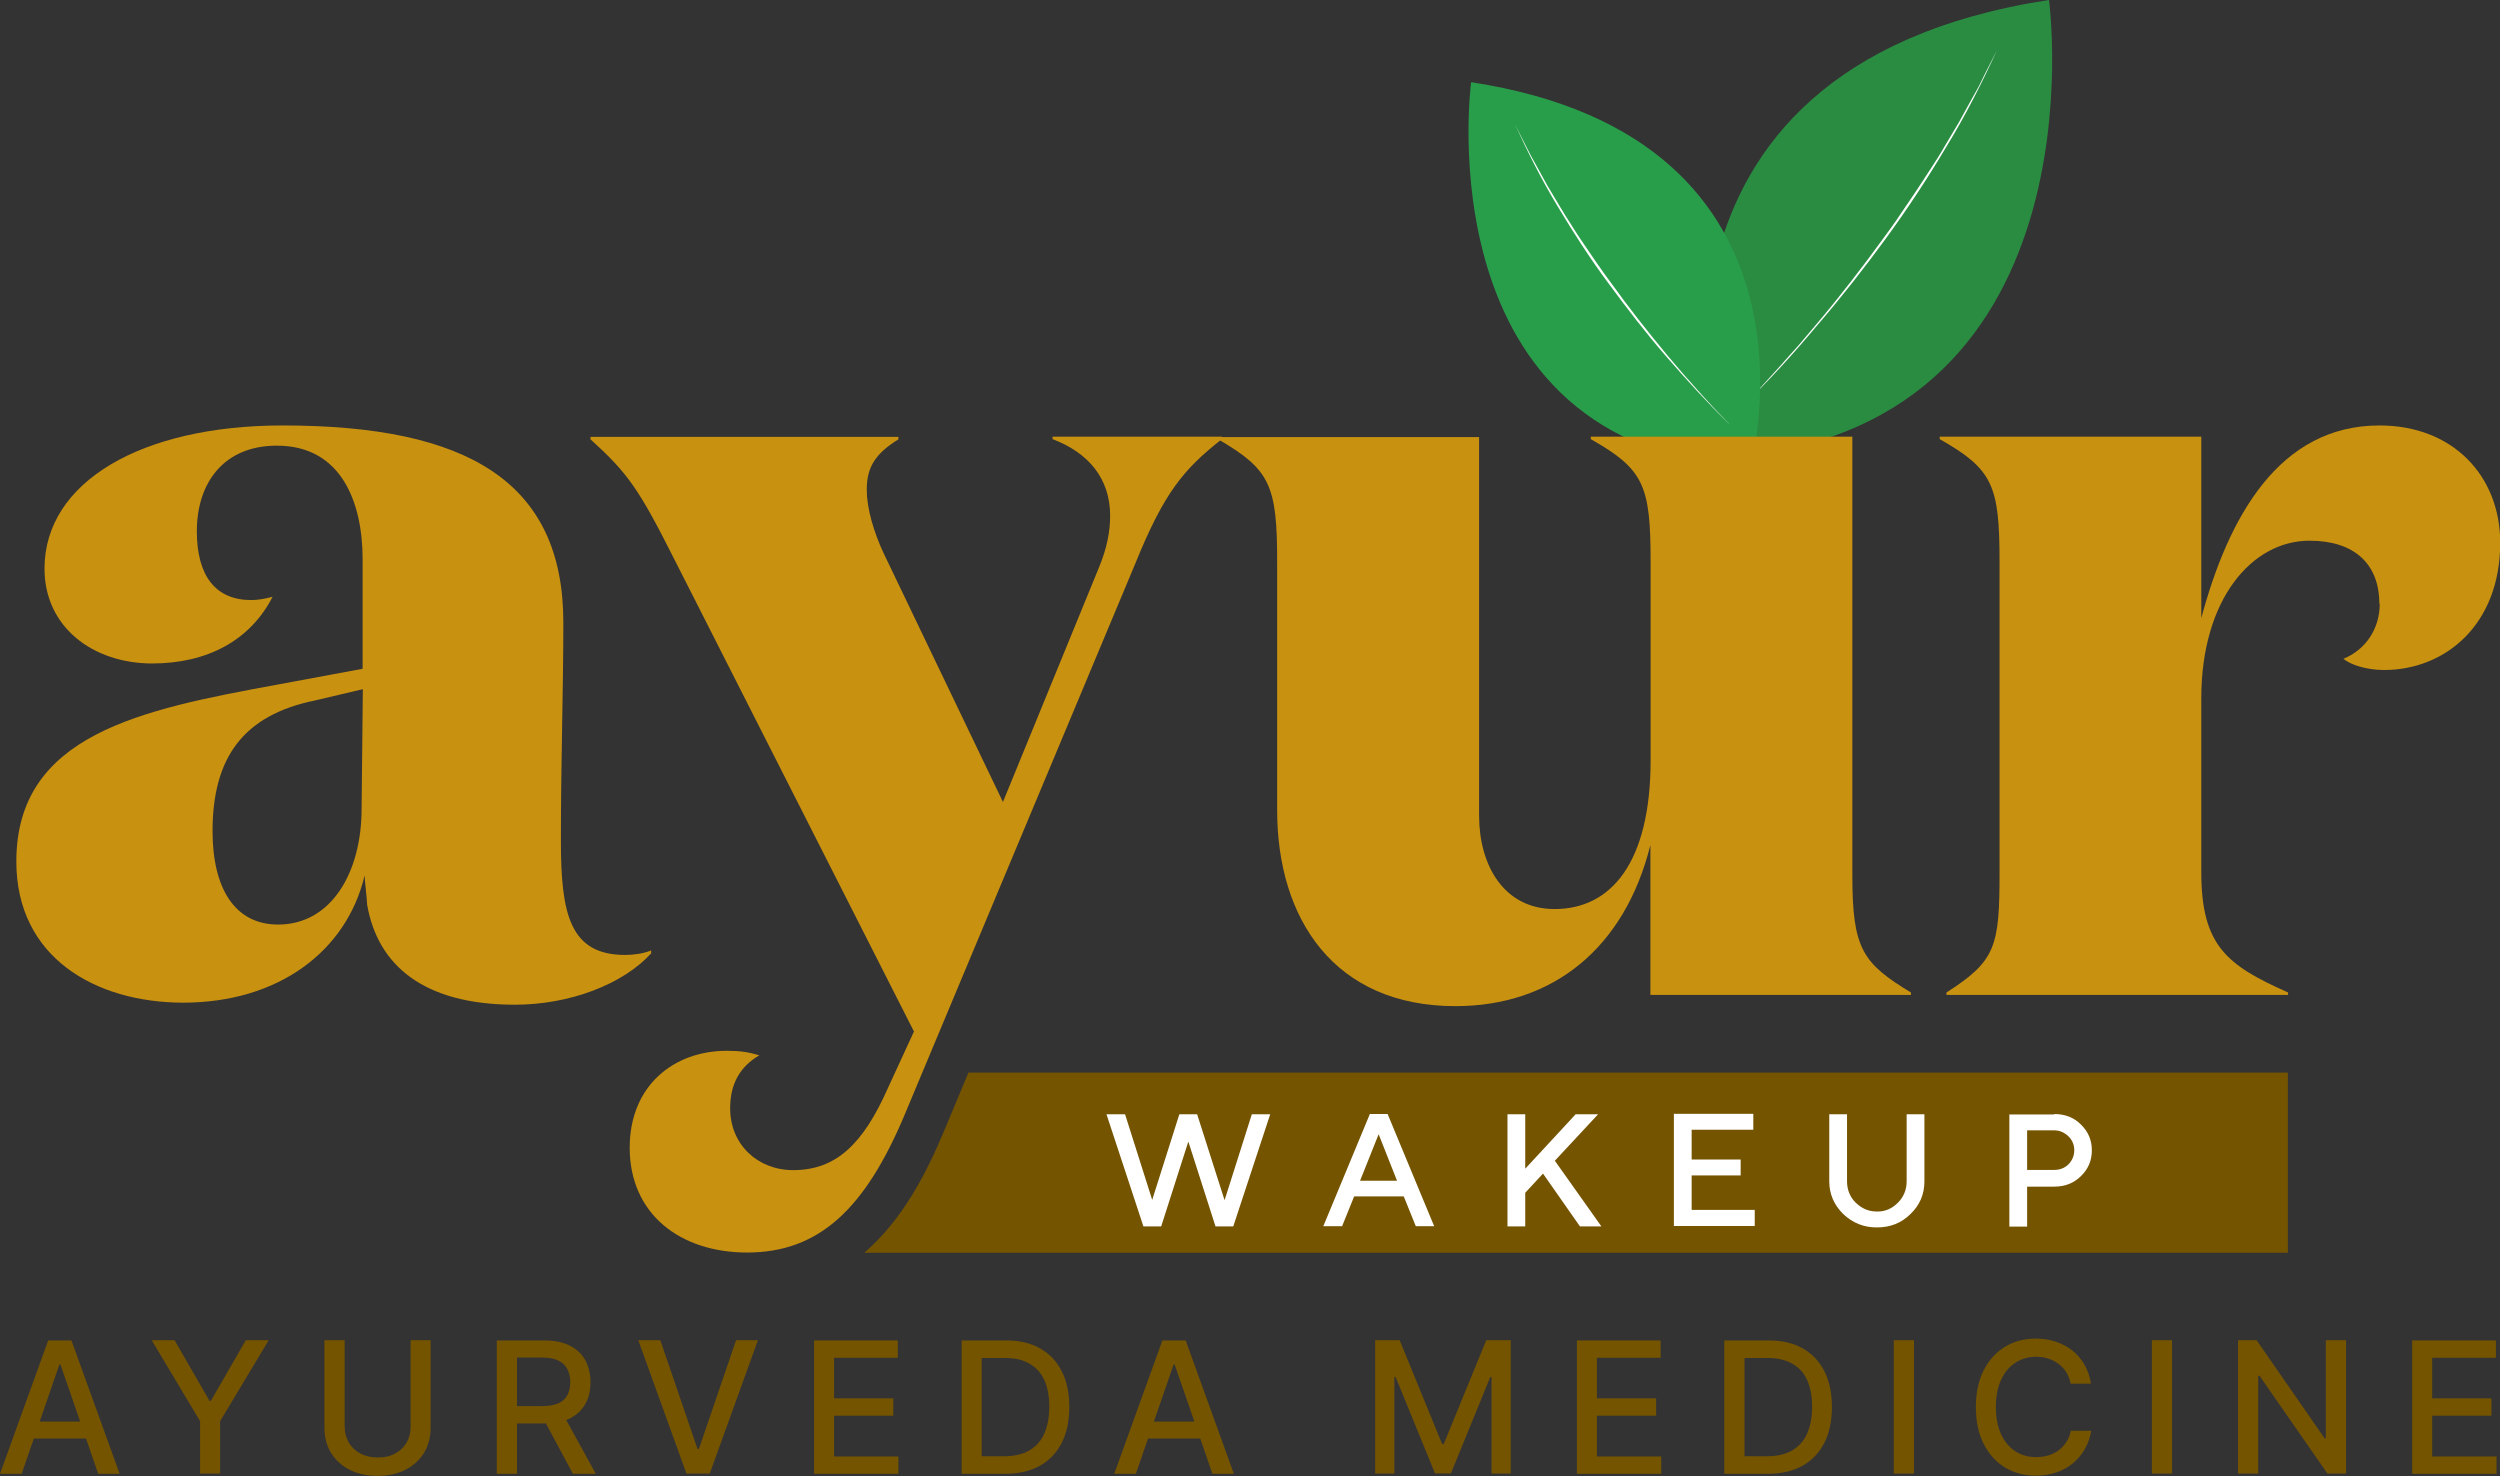 <svg width="376" height="222" viewBox="0 0 376 222" fill="none" xmlns="http://www.w3.org/2000/svg">
<rect x="0" y="0" width="376" height="222" fill="#333333" stroke="none"/>
<g clip-path="url(#clip0_900_2)">
<path d="M258.14 68.898C258.14 68.898 242.017 10.092 308.165 0C308.195 0 316.978 65.769 258.17 68.898H258.14Z" fill="#298C41"/>
<path d="M262.07 61.106C264.036 59.143 265.878 57.118 267.69 55.094C268.611 54.081 269.502 53.008 270.454 51.995L273.126 48.836C276.688 44.633 280.035 40.277 283.29 35.799C284.089 34.694 284.918 33.59 285.685 32.424L287.989 29.019C288.787 27.854 289.493 26.719 290.261 25.553C291.029 24.387 291.766 23.252 292.441 22.056L294.56 18.497C295.236 17.301 295.881 16.105 296.556 14.878L297.57 13.068L298.491 11.197L300.364 7.516C298.061 12.516 295.574 17.454 292.687 22.148C289.862 26.903 286.822 31.504 283.597 35.921C280.373 40.339 276.933 44.725 273.341 48.897C269.748 53.192 266.032 57.272 262.07 61.075V61.106Z" fill="white"/>
<path d="M263.268 70.278C263.268 70.278 276.842 20.86 221.258 12.362C221.258 12.362 213.858 67.64 263.268 70.278Z" fill="#299E4A"/>
<path d="M260.014 63.713C256.697 60.492 253.595 57.056 250.555 53.559C247.515 50.062 244.69 46.381 241.957 42.67C239.193 38.958 236.675 35.062 234.28 31.044C231.884 27.086 229.796 22.945 227.861 18.712L229.427 21.81L230.226 23.375L231.055 24.878L232.744 27.945L234.525 30.921C235.109 31.933 235.723 32.884 236.337 33.835C236.951 34.817 237.565 35.798 238.241 36.749L240.206 39.633C240.882 40.614 241.527 41.504 242.233 42.455C244.935 46.228 247.791 49.848 250.739 53.406L253.012 56.075C253.78 56.965 254.517 57.793 255.315 58.682C256.82 60.37 258.386 62.057 260.014 63.682V63.713Z" fill="white"/>
<path d="M145.652 161.323L142.028 170.004C139.326 176.477 135.733 183.471 129.99 188.41H344.093V161.323H145.652Z" fill="#755400"/>
<path d="M97.993 143.317C93.724 148.071 85.617 151.108 77.448 151.108C63.691 151.108 56.781 145.157 55.215 136.046C55.215 135.372 54.846 132.488 54.846 131.66C52.144 143.01 41.949 150.801 27.515 150.801C14.341 150.771 2.457 143.991 2.457 129.574C2.457 110.432 21.282 106.72 41.642 102.978L54.539 100.585V84.143C54.539 75.493 51.315 67.026 41.642 67.026C33.657 67.026 29.604 72.609 29.604 79.91C29.604 86.689 32.49 90.248 37.772 90.248C38.786 90.248 39.799 90.064 40.997 89.757C37.619 96.352 31.139 99.788 22.848 99.788C13.973 99.757 6.695 94.328 6.695 85.524C6.695 72.486 21.282 63.989 42.502 63.989C70.324 63.989 84.726 72.456 84.726 93.622C84.726 103.96 84.358 114.267 84.358 126.506C84.358 137.55 85.74 143.623 94.031 143.623C95.229 143.623 96.733 143.439 97.931 142.948V143.317H97.993ZM47.415 105.34C36.544 107.549 31.968 113.991 31.968 125.003C31.968 133.654 35.346 139.053 41.826 139.053C49.81 139.053 54.386 131.261 54.386 121.598L54.57 103.653L47.415 105.34Z" fill="#C99110"/>
<path d="M137.484 155.188L101.37 84.021C96.089 73.53 94.4 71.137 88.811 66.076V65.707H135.12V66.076C131.557 68.284 130.36 70.34 130.36 73.683C130.36 76.383 131.373 79.941 132.878 83.162L150.843 120.617L165.276 85.371C166.473 82.487 166.965 79.972 166.965 77.579C166.965 71.996 163.74 68.1 158.305 66.045V65.677H183.763V66.045C177.989 70.615 175.103 74.02 170.711 84.849L136.102 167.551C130.145 181.784 123.205 188.38 112.364 188.38C102.322 188.38 94.707 182.612 94.707 172.612C94.707 163.317 101.309 158.041 109.293 158.041C111.32 158.041 112.518 158.225 114.207 158.716C111.32 160.403 109.815 162.98 109.815 166.692C109.815 172.091 113.9 175.987 119.304 175.987C125.723 175.987 129.807 172.091 133.553 163.624L137.423 155.219L137.484 155.188Z" fill="#C99110"/>
<path d="M248.252 84.512C248.252 72.978 247.238 70.585 239.254 66.045V65.677H278.592V131.629C278.592 142.673 280.097 144.851 287.405 149.268V149.636H248.221V127.089C244.321 142.703 233.45 151.323 218.894 151.323C200.745 151.323 192.085 138.286 192.085 121.844V84.573C192.085 73.039 191.072 70.646 183.271 66.106V65.738H222.456V122.672C222.456 130.126 226.172 136.722 233.818 136.722C242.294 136.722 248.252 129.758 248.252 114.328V84.512Z" fill="#C99110"/>
<path d="M357.851 90.8C357.851 84.849 354.135 81.321 347.348 81.321C338.688 81.321 331.072 90.125 331.072 105.033V131.138C331.072 142.304 334.973 145.188 344.124 149.268V149.636H292.748V149.268C300.21 144.513 300.732 142.304 300.732 131.138V84.511C300.732 72.977 299.719 70.585 291.734 66.044V65.676H331.072V92.978C335.157 77.732 342.773 63.989 357.881 63.989C368.937 63.989 376.03 71.597 376.03 81.628C376.03 93.99 367.739 100.769 358.557 100.769C355.855 100.769 353.459 99.941 352.446 99.082C355.855 97.702 357.912 94.512 357.912 90.8H357.851Z" fill="#C99110"/>
<path d="M184.193 180.465L188.277 167.581H191.041L185.482 184.453H182.811L178.726 171.692L174.642 184.453H171.97L166.412 167.581H169.207L173.291 180.465L177.375 167.581H180.047L184.162 180.465H184.193Z" fill="white"/>
<path d="M206.027 167.55H208.699L215.7 184.421H212.937L211.125 179.943H203.662L201.851 184.421H199.025L206.027 167.55ZM204.553 177.581H210.111L207.348 170.587L204.553 177.581Z" fill="white"/>
<path d="M229.396 175.771L236.981 167.581H240.359L233.849 174.575L240.851 184.453H237.626L232.068 176.508L229.396 179.391V184.453H226.725V167.581H229.396V175.771Z" fill="white"/>
<path d="M263.913 181.998V184.391H251.752V167.52H263.698V169.912H254.424V174.391H261.794V176.784H254.424V181.968H263.913V181.998Z" fill="white"/>
<path d="M285.439 180.894C286.33 180.005 286.76 178.9 286.76 177.673V167.581H289.431V177.673C289.431 179.637 288.725 181.262 287.343 182.581C285.961 183.962 284.272 184.606 282.276 184.606C280.28 184.606 278.653 183.931 277.209 182.581C275.827 181.201 275.121 179.575 275.121 177.673V167.581H277.793V177.673C277.793 178.9 278.223 180.035 279.113 180.894C280.004 181.753 281.017 182.213 282.276 182.213C283.505 182.244 284.549 181.784 285.439 180.894Z" fill="white"/>
<path d="M308.963 167.55C310.56 167.55 311.942 168.071 312.986 169.145C314.091 170.219 314.613 171.507 314.613 173.01C314.613 174.513 314.091 175.802 312.986 176.875C311.911 177.949 310.56 178.47 308.963 178.47H304.879V184.483H302.207V167.611H308.963V167.55ZM304.879 169.943V175.955H308.963C309.792 175.955 310.529 175.679 311.082 175.127C311.635 174.575 311.972 173.838 311.972 173.01C311.972 172.182 311.665 171.446 311.082 170.893C310.498 170.341 309.792 170.004 308.963 170.004H304.879V169.943Z" fill="white"/>
<path d="M3.224 221.662H0L7.247 201.601H10.748L17.995 221.662H14.771L9.09 205.22H8.936L3.255 221.662H3.224ZM3.746 213.809H14.188V216.356H3.746V213.809Z" fill="#755400"/>
<path d="M22.816 201.569H26.256L31.507 210.68H31.722L36.973 201.569H40.413L33.104 213.748V221.631H30.094V213.748L22.816 201.569Z" fill="#755400"/>
<path d="M61.725 201.569H64.766V214.76C64.766 216.171 64.428 217.398 63.783 218.502C63.107 219.576 62.186 220.435 60.988 221.048C59.791 221.662 58.378 221.969 56.781 221.969C55.184 221.969 53.772 221.662 52.574 221.048C51.376 220.435 50.455 219.576 49.78 218.502C49.135 217.429 48.797 216.171 48.797 214.76V201.569H51.837V214.514C51.837 215.435 52.052 216.232 52.451 216.938C52.85 217.643 53.434 218.196 54.171 218.594C54.908 218.993 55.798 219.208 56.812 219.208C57.825 219.208 58.716 219.024 59.453 218.594C60.19 218.196 60.773 217.643 61.173 216.938C61.572 216.232 61.756 215.435 61.756 214.514V201.569H61.725Z" fill="#755400"/>
<path d="M74.715 221.662V201.601H81.87C83.436 201.601 84.726 201.877 85.739 202.398C86.753 202.92 87.551 203.687 88.043 204.607C88.534 205.527 88.81 206.631 88.81 207.889C88.81 209.147 88.565 210.19 88.043 211.141C87.52 212.061 86.753 212.797 85.739 213.319C84.726 213.84 83.406 214.086 81.87 214.086H76.434V211.478H81.594C82.576 211.478 83.375 211.325 83.989 211.049C84.603 210.773 85.064 210.374 85.34 209.822C85.617 209.27 85.77 208.656 85.77 207.889C85.77 207.122 85.617 206.478 85.34 205.926C85.064 205.374 84.603 204.944 83.989 204.637C83.375 204.331 82.576 204.177 81.563 204.177H77.755V221.662H74.715ZM84.634 212.613L89.609 221.662H86.169L81.317 212.613H84.665H84.634Z" fill="#755400"/>
<path d="M99.313 201.569L104.902 217.919H105.117L110.706 201.569H113.992L106.744 221.631H103.243L95.996 201.569H99.282H99.313Z" fill="#755400"/>
<path d="M122.437 221.662V201.601H135.028V204.208H125.446V210.312H134.352V212.92H125.446V219.055H135.12V221.662H122.406H122.437Z" fill="#755400"/>
<path d="M151.149 221.662H144.639V201.601H151.364C153.329 201.601 155.018 201.999 156.431 202.797C157.844 203.595 158.918 204.73 159.686 206.233C160.454 207.736 160.822 209.515 160.822 211.601C160.822 213.687 160.454 215.497 159.686 217C158.918 218.503 157.813 219.669 156.369 220.466C154.926 221.264 153.176 221.662 151.149 221.662ZM147.648 219.024H150.965C152.5 219.024 153.759 218.748 154.773 218.165C155.786 217.583 156.554 216.754 157.045 215.65C157.536 214.546 157.813 213.196 157.813 211.601C157.813 210.006 157.567 208.687 157.076 207.582C156.584 206.478 155.817 205.65 154.834 205.098C153.851 204.515 152.623 204.239 151.149 204.239H147.648V219.024Z" fill="#755400"/>
<path d="M170.803 221.662H167.578L174.825 201.601H178.326L185.574 221.662H182.349L176.668 205.22H176.514L170.833 221.662H170.803ZM171.325 213.809H181.766V216.356H171.325V213.809Z" fill="#755400"/>
<path d="M206.824 201.569H210.509L216.897 217.183H217.142L223.53 201.569H227.215V221.631H224.328V207.091H224.144L218.217 221.601H215.822L209.895 207.091H209.711V221.631H206.824V201.569Z" fill="#755400"/>
<path d="M237.165 221.662V201.601H249.756V204.208H240.175V210.312H249.081V212.92H240.175V219.055H249.848V221.662H237.135H237.165Z" fill="#755400"/>
<path d="M265.846 221.662H259.336V201.601H266.061C268.027 201.601 269.716 201.999 271.128 202.797C272.541 203.595 273.616 204.73 274.383 206.233C275.151 207.736 275.52 209.515 275.52 211.601C275.52 213.687 275.151 215.497 274.383 217C273.616 218.503 272.51 219.669 271.067 220.466C269.623 221.264 267.873 221.662 265.846 221.662ZM262.376 219.024H265.693C267.228 219.024 268.487 218.748 269.501 218.165C270.514 217.583 271.282 216.754 271.773 215.65C272.264 214.546 272.541 213.196 272.541 211.601C272.541 210.006 272.295 208.687 271.804 207.582C271.312 206.478 270.545 205.65 269.562 205.098C268.579 204.545 267.351 204.239 265.877 204.239H262.376V219.024Z" fill="#755400"/>
<path d="M287.866 201.569V221.631H284.826V201.569H287.866Z" fill="#755400"/>
<path d="M314.49 208.104H311.419C311.296 207.459 311.081 206.877 310.774 206.386C310.467 205.895 310.068 205.465 309.607 205.128C309.146 204.791 308.624 204.515 308.041 204.33C307.457 204.146 306.874 204.054 306.229 204.054C305.062 204.054 304.049 204.361 303.127 204.944C302.206 205.527 301.5 206.386 300.978 207.49C300.456 208.625 300.179 209.975 300.179 211.601C300.179 213.226 300.456 214.607 300.978 215.742C301.5 216.877 302.237 217.705 303.127 218.288C304.049 218.871 305.062 219.147 306.229 219.147C306.874 219.147 307.457 219.055 308.041 218.901C308.624 218.748 309.146 218.472 309.607 218.135C310.068 217.797 310.467 217.368 310.774 216.877C311.112 216.386 311.327 215.803 311.45 215.19H314.52C314.367 216.171 314.029 217.092 313.568 217.92C313.108 218.748 312.494 219.454 311.787 220.067C311.05 220.65 310.221 221.141 309.3 221.447C308.379 221.754 307.335 221.938 306.229 221.938C304.479 221.938 302.943 221.539 301.561 220.711C300.179 219.883 299.135 218.687 298.337 217.153C297.569 215.619 297.17 213.779 297.17 211.631C297.17 209.484 297.569 207.643 298.337 206.11C299.105 204.576 300.21 203.379 301.561 202.551C302.912 201.723 304.479 201.324 306.198 201.324C307.273 201.324 308.256 201.478 309.177 201.784C310.098 202.091 310.928 202.521 311.665 203.103C312.402 203.686 313.016 204.392 313.507 205.251C313.998 206.079 314.306 207.061 314.49 208.134V208.104Z" fill="#755400"/>
<path d="M326.681 201.569V221.631H323.641V201.569H326.681Z" fill="#755400"/>
<path d="M352.845 201.569V221.631H350.05L339.824 206.907H339.64V221.631H336.6V201.569H339.394L349.62 216.324H349.804V201.569H352.814H352.845Z" fill="#755400"/>
<path d="M362.794 221.662V201.601H375.385V204.208H365.804V210.312H374.709V212.92H365.804V219.055H375.477V221.662H362.764H362.794Z" fill="#755400"/>
</g>
<defs>
<clipPath id="clip0_900_2">
<rect width="376" height="222" fill="white"/>
</clipPath>
</defs>
</svg>
